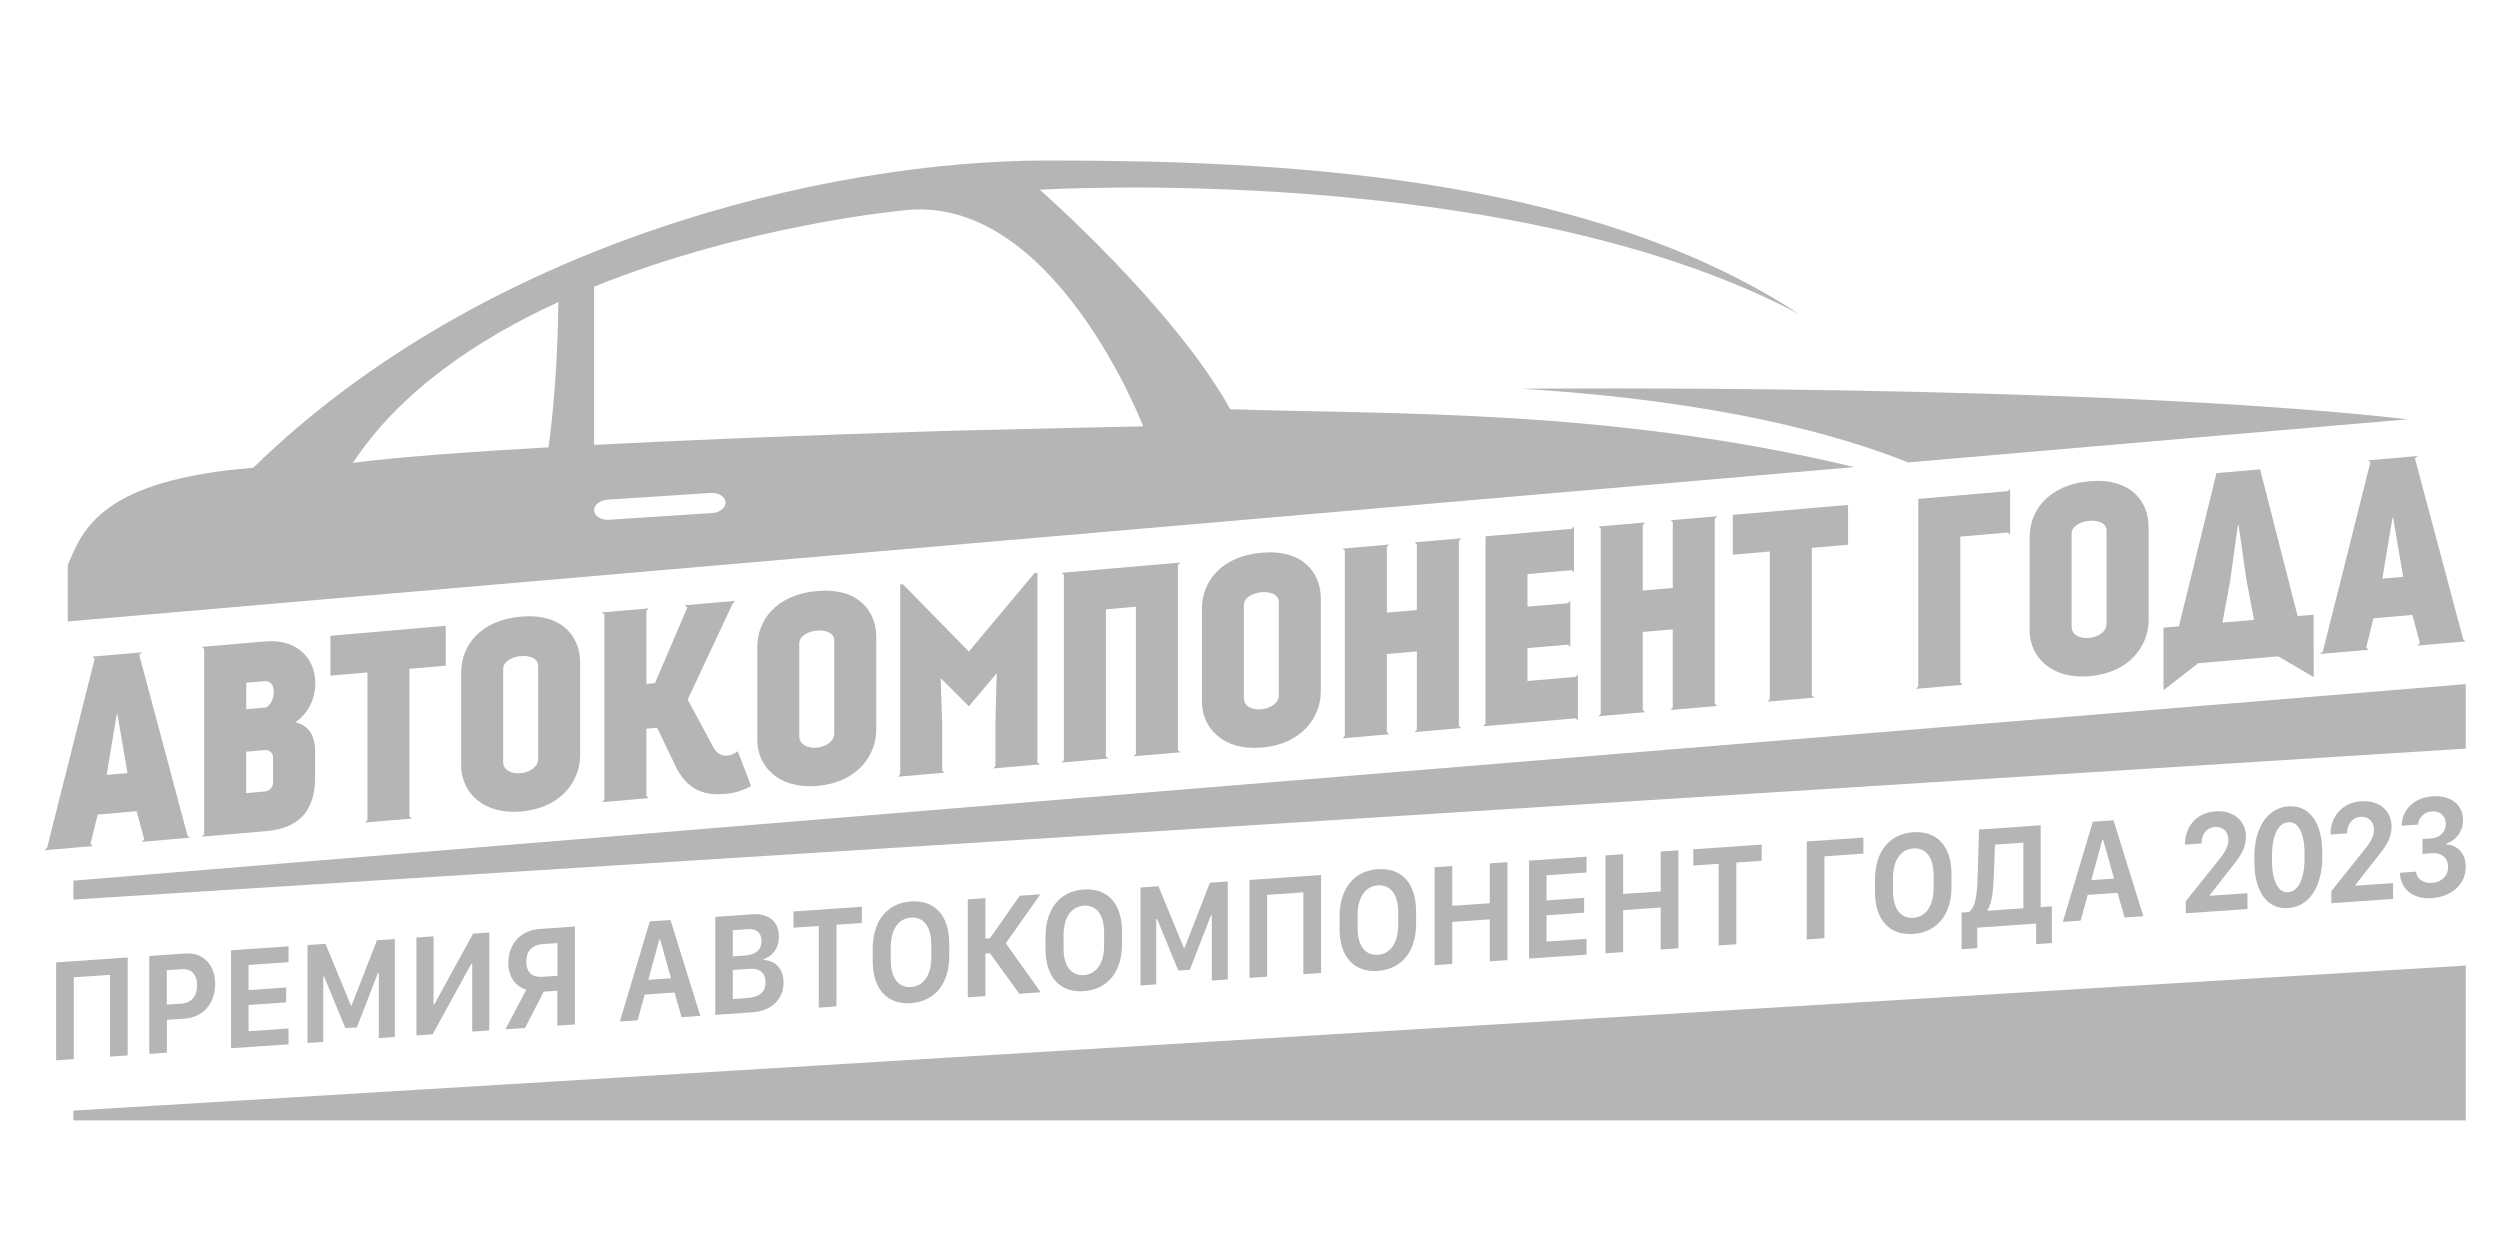 <?xml version="1.0" encoding="UTF-8"?> <svg xmlns="http://www.w3.org/2000/svg" width="192" height="96" viewBox="0 0 192 96" fill="none"><path d="M94.486 31.431C90.117 23.563 79.859 14.573 79.859 14.573C79.859 14.573 115.95 12.327 138.176 24.125C121.651 13.262 97.528 12.327 80.428 12.327C63.329 12.327 37.115 18.694 19.451 35.924C7.864 36.859 6.343 40.607 5.204 43.416V47.727L142.414 35.872C123.553 31.349 106.656 31.838 94.486 31.431ZM42.133 34.353C36.046 34.699 30.502 35.102 27.102 35.548C30.726 30.051 36.629 26.069 42.882 23.199C42.851 26.203 42.68 30.202 42.133 34.353ZM54.692 39.4L46.769 39.919C46.169 39.958 45.66 39.646 45.63 39.218C45.599 38.789 46.063 38.417 46.664 38.374L54.582 37.859C55.183 37.82 55.691 38.132 55.722 38.56C55.752 38.984 55.288 39.361 54.688 39.404L54.692 39.4ZM73.57 33.068C73.031 33.085 58.772 33.487 45.625 34.167V22.018C57.325 17.282 69.276 16.17 69.276 16.17C80.867 14.673 87.799 32.743 87.799 32.743C87.799 32.743 81.406 32.873 73.575 33.068H73.57Z" fill="#B5B5B5"></path><path d="M184.898 32.202C160.406 29.419 116.839 29.856 116.839 29.856C132.054 30.782 141.379 33.44 146.537 35.513L184.894 32.202H184.898Z" fill="#B5B5B5"></path><path d="M5.636 85.296V86.045H189.371V74.155L5.636 85.296Z" fill="#B5B5B5"></path><path d="M5.636 67.633V69.087L188.683 57.535L189.371 57.492V52.54L5.636 67.633Z" fill="#B5B5B5"></path><path d="M10.492 62.3L7.507 62.556L6.947 64.815L7.126 64.979L3.401 65.3L3.62 65.105L7.271 50.588L7.087 50.428L10.895 50.099L10.693 50.294L14.401 64.174L14.58 64.334L10.873 64.655L11.075 64.464L10.492 62.3ZM8.971 54.825L8.191 59.513L9.791 59.374L9.011 54.821H8.971V54.825Z" fill="#B5B5B5"></path><path d="M24.217 52.488C24.217 53.358 23.897 54.609 22.697 55.462C23.538 55.687 24.2 56.28 24.2 57.721V59.716C24.2 62.283 22.955 63.616 20.431 63.832L15.501 64.257L15.681 64.062V49.839L15.501 49.679L20.37 49.259C22.675 49.06 24.217 50.428 24.217 52.479V52.488ZM18.906 54.466L20.409 54.336C21.11 54.077 21.395 52.22 20.291 52.315L18.91 52.436V54.47L18.906 54.466ZM20.97 60.114V58.141C20.948 57.807 20.668 57.574 20.348 57.604L18.906 57.73V60.911L20.348 60.785C20.689 60.755 20.97 60.456 20.97 60.119V60.114Z" fill="#B5B5B5"></path><path d="M34.233 48.065V51.125L31.446 51.363V62.699L31.626 62.863L28.041 63.17L28.221 62.98V51.644L25.377 51.887V48.827L34.233 48.06V48.065Z" fill="#B5B5B5"></path><path d="M44.555 50.874V58.002C44.555 59.993 43.091 62.058 40.028 62.322C37.022 62.581 35.418 60.785 35.418 58.79V51.661C35.418 49.666 36.798 47.632 40.028 47.355C43.153 47.087 44.555 48.883 44.555 50.878V50.874ZM41.33 51.146C41.33 49.96 38.643 50.233 38.643 51.38V58.509C38.643 59.833 41.33 59.582 41.33 58.275V51.146Z" fill="#B5B5B5"></path><path d="M57.681 60.365C57.058 60.716 56.397 60.911 55.757 60.967C54.355 61.088 53.009 60.885 52.01 59.097L50.468 55.89L49.644 55.964V61.136L49.823 61.296L46.217 61.608L46.418 61.413V47.195L46.217 47.035L49.823 46.723L49.644 46.913V52.523L50.305 52.466L52.79 46.645H52.768L52.589 46.48L56.458 46.147L56.278 46.338L52.812 53.726L54.797 57.405C55.213 58.18 55.98 58.193 56.66 57.699L57.681 60.357V60.365Z" fill="#B5B5B5"></path><path d="M67.296 48.909V56.038C67.296 58.033 65.832 60.093 62.769 60.357C59.763 60.617 58.159 58.821 58.159 56.825V49.697C58.159 47.701 59.54 45.667 62.769 45.39C65.898 45.117 67.296 46.914 67.296 48.909ZM64.071 49.19C64.071 48.004 61.385 48.273 61.385 49.42V56.548C61.385 57.873 64.071 57.617 64.071 56.315V49.186V49.19Z" fill="#B5B5B5"></path><path d="M79.676 43.992V58.548L79.856 58.708L76.271 59.015L76.451 58.825V55.25L76.551 51.705L74.408 54.241L72.244 52.077L72.362 55.682V59.18L72.542 59.34L68.957 59.651L69.137 59.457V44.884L69.338 44.866L74.408 50.038L79.457 44.009L79.68 43.992H79.676Z" fill="#B5B5B5"></path><path d="M90.463 57.613L90.642 57.777L87.058 58.084L87.237 57.894V46.597L84.932 46.797V58.093L85.116 58.253L81.527 58.565L81.707 58.374V44.152L81.527 43.992L90.642 43.204L90.463 43.395V57.613Z" fill="#B5B5B5"></path><path d="M101.439 45.961V53.094C101.439 55.085 99.98 57.15 96.912 57.414C93.906 57.673 92.307 55.877 92.307 53.882V46.753C92.307 44.762 93.687 42.724 96.912 42.447C100.037 42.178 101.439 43.97 101.439 45.965V45.961ZM98.214 46.242C98.214 45.057 95.528 45.329 95.528 46.476V53.605C95.528 54.929 98.214 54.678 98.214 53.375V46.242Z" fill="#B5B5B5"></path><path d="M112.041 41.534V55.752L112.22 55.916L108.636 56.224L108.815 56.033V50.03L106.51 50.229V56.232L106.69 56.392L103.105 56.704L103.285 56.514V42.274L103.105 42.131L106.69 41.824L106.51 42.014V47.048L108.815 46.849V41.793L108.653 41.651L112.238 41.339L112.058 41.534H112.036H112.041Z" fill="#B5B5B5"></path><path d="M120.718 40.607L120.88 40.416V43.953L120.701 43.792L117.313 44.087V46.593L120.42 46.325L120.6 46.134V49.688L120.42 49.506L117.313 49.774V52.302L121.003 51.981L121.183 51.791V55.327L121.003 55.167L113.908 55.777L114.088 55.583V41.187L120.722 40.611L120.718 40.607Z" fill="#B5B5B5"></path><path d="M131.694 39.837V54.055L131.874 54.219L128.29 54.527L128.469 54.336V48.333L126.164 48.532V54.535L126.344 54.696L122.755 55.007L122.935 54.812V40.573L122.755 40.434L126.344 40.123L126.164 40.313V45.351L128.469 45.152V40.097L128.307 39.954L131.892 39.642L131.712 39.837H131.69H131.694Z" fill="#B5B5B5"></path><path d="M141.931 38.776V41.836L139.148 42.075V53.41L139.328 53.575L135.743 53.886L135.923 53.691V42.356L133.079 42.602V39.542L141.935 38.776H141.931Z" fill="#B5B5B5"></path><path d="M154.213 37.72L154.375 37.53V41.062L154.195 40.897L150.549 41.213V52.432L150.751 52.592L147.145 52.904L147.324 52.709V38.313L154.217 37.72H154.213Z" fill="#B5B5B5"></path><path d="M165.014 40.482V47.61C165.014 49.606 163.551 51.666 160.483 51.93C157.477 52.19 155.873 50.389 155.873 48.398V41.27C155.873 39.274 157.258 37.24 160.483 36.959C163.612 36.69 165.014 38.486 165.014 40.482ZM161.785 40.759C161.785 39.573 159.098 39.846 159.098 40.992V48.121C159.098 49.446 161.785 49.194 161.785 47.892V40.763V40.759Z" fill="#B5B5B5"></path><path d="M177.697 52.008L174.972 50.407L168.824 50.934L166.159 53.003V48.203L167.342 48.099L170.226 36.335L173.574 36.045L176.457 47.312L177.68 47.208L177.697 52.008ZM171.869 40.343L171.264 44.68L170.682 47.814L173.109 47.606L172.526 44.537L171.926 40.343H171.869Z" fill="#B5B5B5"></path><path d="M185.268 47.225L182.284 47.485L181.723 49.744L181.903 49.904L178.178 50.224L178.397 50.03L182.043 35.513L181.863 35.353L185.671 35.024L185.47 35.218L189.177 49.099L189.357 49.259L185.649 49.58L185.851 49.385L185.268 47.221V47.225ZM183.747 39.75L182.963 44.438L184.567 44.299L183.787 39.746H183.747V39.75Z" fill="#B5B5B5"></path><path d="M8.449 81.149V74.865L5.667 75.055V81.34L4.312 81.435V73.913L9.808 73.532V81.054L8.449 81.149Z" fill="#B5B5B5"></path><path d="M16.521 75.575C16.521 76.99 15.675 78.124 14.194 78.228L12.818 78.324V80.847L11.464 80.942V73.42L14.207 73.229C15.688 73.125 16.525 74.173 16.525 75.575H16.521ZM13.94 74.433L12.809 74.51V77.155L13.94 77.077C14.689 77.025 15.136 76.51 15.136 75.67C15.136 74.831 14.689 74.381 13.94 74.428V74.433Z" fill="#B5B5B5"></path><path d="M22.16 80.202L17.743 80.505V72.982L22.16 72.679V73.896L19.088 74.108V76.038L21.976 75.839V76.982L19.088 77.181V79.198L22.16 78.986V80.202Z" fill="#B5B5B5"></path><path d="M23.617 80.102V72.58L24.998 72.484L26.952 77.232H26.996L28.95 72.212L30.322 72.117V79.639L29.095 79.725V74.722H29.029L27.408 78.899L26.523 78.959L24.897 75.008H24.827V80.016L23.617 80.098V80.102Z" fill="#B5B5B5"></path><path d="M36.264 74.008H36.202L33.227 79.436L31.982 79.522V72L33.297 71.909V77.124H33.363L36.334 71.701L37.578 71.615V79.137L36.264 79.228V74.008Z" fill="#B5B5B5"></path><path d="M41.761 76.159L40.324 78.947L38.816 79.05L40.42 76.008C39.553 75.744 39.04 74.986 39.04 73.948C39.04 72.562 39.908 71.45 41.468 71.342L44.154 71.156V78.678L42.8 78.773V76.086L41.766 76.159H41.761ZM42.817 74.934V72.428L41.656 72.51C40.832 72.567 40.416 73.103 40.416 73.848C40.416 74.666 40.863 75.073 41.656 75.021L42.817 74.939V74.934Z" fill="#B5B5B5"></path><path d="M47.606 78.445L49.907 70.762L51.493 70.654L53.785 78.02L52.343 78.12L51.804 76.224L49.512 76.384L48.973 78.358L47.602 78.453L47.606 78.445ZM50.634 72.151L49.793 75.25L51.532 75.129L50.695 72.143H50.634V72.151Z" fill="#B5B5B5"></path><path d="M54.934 70.415L57.795 70.216C59.018 70.134 59.82 70.775 59.82 71.93C59.82 72.844 59.325 73.432 58.645 73.662V73.727C59.469 73.757 60.175 74.328 60.175 75.458C60.175 76.804 59.18 77.648 57.786 77.743L54.934 77.942V70.42V70.415ZM56.279 73.45L57.173 73.389C58.084 73.324 58.483 72.93 58.483 72.272C58.483 71.662 58.115 71.311 57.48 71.355L56.279 71.437V73.45ZM56.279 76.726L57.291 76.657C58.356 76.583 58.794 76.176 58.794 75.462C58.794 74.748 58.369 74.345 57.567 74.402L56.279 74.493V76.73V76.726Z" fill="#B5B5B5"></path><path d="M62.883 77.388V71.112L60.938 71.247V70L66.192 69.636V70.883L64.242 71.017V77.293L62.879 77.388H62.883Z" fill="#B5B5B5"></path><path d="M69.966 77.042C68.134 77.168 67.025 75.952 67.025 73.827V72.861C67.025 70.723 68.13 69.356 69.966 69.23C71.802 69.105 72.902 70.329 72.902 72.454V73.42C72.902 75.54 71.802 76.913 69.966 77.038V77.042ZM69.966 70.472C69.054 70.537 68.41 71.308 68.41 72.757V73.74C68.41 75.19 69.059 75.865 69.966 75.805C70.873 75.744 71.526 74.974 71.526 73.524V72.541C71.526 71.091 70.873 70.407 69.966 70.472Z" fill="#B5B5B5"></path><path d="M76.022 73.207L75.68 73.229V76.501L74.326 76.596V69.074L75.68 68.978V72.086L76.026 72.06L78.318 68.792L79.896 68.684L77.245 72.445L79.927 76.207L78.283 76.319L76.022 73.203V73.207Z" fill="#B5B5B5"></path><path d="M83.236 76.125C81.405 76.25 80.296 75.034 80.296 72.909V71.944C80.296 69.805 81.4 68.438 83.236 68.312C85.073 68.187 86.172 69.412 86.172 71.537V72.502C86.172 74.623 85.073 75.995 83.236 76.12V76.125ZM83.236 69.555C82.325 69.619 81.681 70.39 81.681 71.84V72.822C81.681 74.272 82.329 74.947 83.236 74.887C84.143 74.826 84.796 74.056 84.796 72.606V71.623C84.796 70.173 84.143 69.49 83.236 69.555Z" fill="#B5B5B5"></path><path d="M87.589 75.683V68.161L88.969 68.065L90.924 72.814H90.968L92.922 67.793L94.294 67.698V75.22L93.067 75.306V70.303H93.001L91.379 74.48L90.494 74.54L88.868 70.589H88.798V75.597L87.589 75.679V75.683Z" fill="#B5B5B5"></path><path d="M100.099 74.817V68.533L97.316 68.723V75.008L95.962 75.103V67.581L101.457 67.2V74.722L100.099 74.817Z" fill="#B5B5B5"></path><path d="M105.82 74.567C103.989 74.692 102.88 73.476 102.88 71.351V70.385C102.88 68.247 103.984 66.88 105.82 66.754C107.656 66.629 108.756 67.853 108.756 69.979V70.944C108.756 73.065 107.656 74.437 105.82 74.562V74.567ZM105.82 67.996C104.909 68.061 104.265 68.832 104.265 70.282V71.264C104.265 72.714 104.913 73.389 105.82 73.329C106.727 73.268 107.38 72.498 107.38 71.048V70.065C107.38 68.615 106.727 67.931 105.82 67.996Z" fill="#B5B5B5"></path><path d="M114.415 73.831V70.606L111.532 70.805V74.03L110.178 74.125V66.603L111.532 66.507V69.567L114.415 69.368V66.308L115.774 66.213V73.736L114.415 73.831Z" fill="#B5B5B5"></path><path d="M121.846 73.315L117.429 73.618V66.096L121.846 65.793V67.009L118.774 67.221V69.152L121.662 68.953V70.095L118.774 70.294V72.311L121.846 72.099V73.315Z" fill="#B5B5B5"></path><path d="M127.54 72.922V69.697L124.657 69.896V73.121L123.303 73.216V65.694L124.657 65.598V68.658L127.54 68.459V65.399L128.899 65.304V72.826L127.54 72.922Z" fill="#B5B5B5"></path><path d="M131.991 72.615V66.339L130.045 66.473V65.226L135.299 64.863V66.109L133.349 66.243V72.519L131.986 72.615H131.991Z" fill="#B5B5B5"></path><path d="M138.758 72.147V64.624L143.109 64.326V65.555L140.116 65.763V72.056L138.762 72.151L138.758 72.147Z" fill="#B5B5B5"></path><path d="M146.94 71.727C145.109 71.853 144 70.636 144 68.511V67.546C144 65.408 145.104 64.04 146.94 63.915C148.777 63.789 149.876 65.014 149.876 67.139V68.104C149.876 70.225 148.777 71.597 146.94 71.723V71.727ZM146.94 65.157C146.029 65.222 145.385 65.992 145.385 67.442V68.425C145.385 69.874 146.033 70.55 146.94 70.489C147.848 70.428 148.5 69.658 148.5 68.208V67.226C148.5 65.776 147.848 65.092 146.94 65.157Z" fill="#B5B5B5"></path><path d="M150.647 72.904V70.087L151.208 70.047C151.778 69.58 151.856 68.706 151.909 66.455L151.988 63.711L156.725 63.382V69.667L157.584 69.606V72.424L156.374 72.506V70.93L151.852 71.242V72.818L150.643 72.9L150.647 72.904ZM155.397 64.715L153.215 64.867L153.154 66.568C153.097 68.23 153.04 69.264 152.641 69.883V69.948L155.393 69.758V64.715H155.397Z" fill="#B5B5B5"></path><path d="M158.43 70.788L160.731 63.105L162.317 62.997L164.609 70.364L163.167 70.463L162.628 68.567L160.336 68.728L159.797 70.701L158.426 70.796L158.43 70.788ZM161.458 64.495L160.617 67.594L162.357 67.472L161.52 64.486H161.458V64.495Z" fill="#B5B5B5"></path><path d="M167.806 64.863V64.789C167.806 63.642 168.559 62.422 170.15 62.313C171.566 62.214 172.49 63.062 172.49 64.257C172.49 65.291 171.881 65.975 171.285 66.733L169.725 68.723V68.797L172.604 68.598V69.81L167.867 70.139V69.213L170.374 66.075C170.742 65.62 171.14 65.114 171.14 64.49C171.14 63.867 170.702 63.469 170.115 63.508C169.466 63.551 169.085 64.101 169.085 64.694V64.776L167.797 64.867L167.806 64.863Z" fill="#B5B5B5"></path><path d="M173.132 65.845C173.132 63.59 174.118 62.041 175.757 61.928C177.396 61.816 178.351 63.209 178.351 65.486V65.824C178.351 68.079 177.361 69.628 175.735 69.741C174.109 69.853 173.136 68.455 173.136 66.183V65.845H173.132ZM174.486 66.075C174.486 67.663 174.964 68.576 175.735 68.524C176.506 68.472 176.988 67.49 176.988 65.901V65.581C176.988 63.997 176.515 63.088 175.735 63.144C174.955 63.201 174.486 64.175 174.486 65.754V66.075Z" fill="#B5B5B5"></path><path d="M178.987 64.088V64.014C178.987 62.867 179.741 61.646 181.332 61.538C182.747 61.439 183.672 62.287 183.672 63.482C183.672 64.516 183.063 65.2 182.467 65.957L180.907 67.948V68.022L183.786 67.823V69.035L179.049 69.364V68.437L181.555 65.299C181.923 64.845 182.322 64.339 182.322 63.715C182.322 63.092 181.884 62.694 181.297 62.733C180.648 62.776 180.267 63.326 180.267 63.919V64.001L178.979 64.092L178.987 64.088Z" fill="#B5B5B5"></path><path d="M186.053 64.434L186.776 64.382C187.398 64.339 187.841 63.863 187.836 63.261C187.836 62.655 187.385 62.274 186.776 62.313C186.167 62.352 185.733 62.837 185.707 63.33L184.444 63.417C184.479 62.24 185.316 61.266 186.815 61.158C188.248 61.054 189.147 61.824 189.16 62.958C189.182 64.019 188.397 64.646 187.893 64.772V64.85C188.515 64.871 189.357 65.347 189.37 66.546C189.388 67.975 188.191 68.883 186.771 68.979C185.216 69.087 184.344 68.178 184.309 67.031L185.553 66.944C185.588 67.481 186.092 67.849 186.776 67.81C187.529 67.758 188.025 67.243 188.016 66.572C188.012 65.919 187.543 65.473 186.806 65.525L186.048 65.577V64.43L186.053 64.434Z" fill="#B5B5B5"></path></svg> 